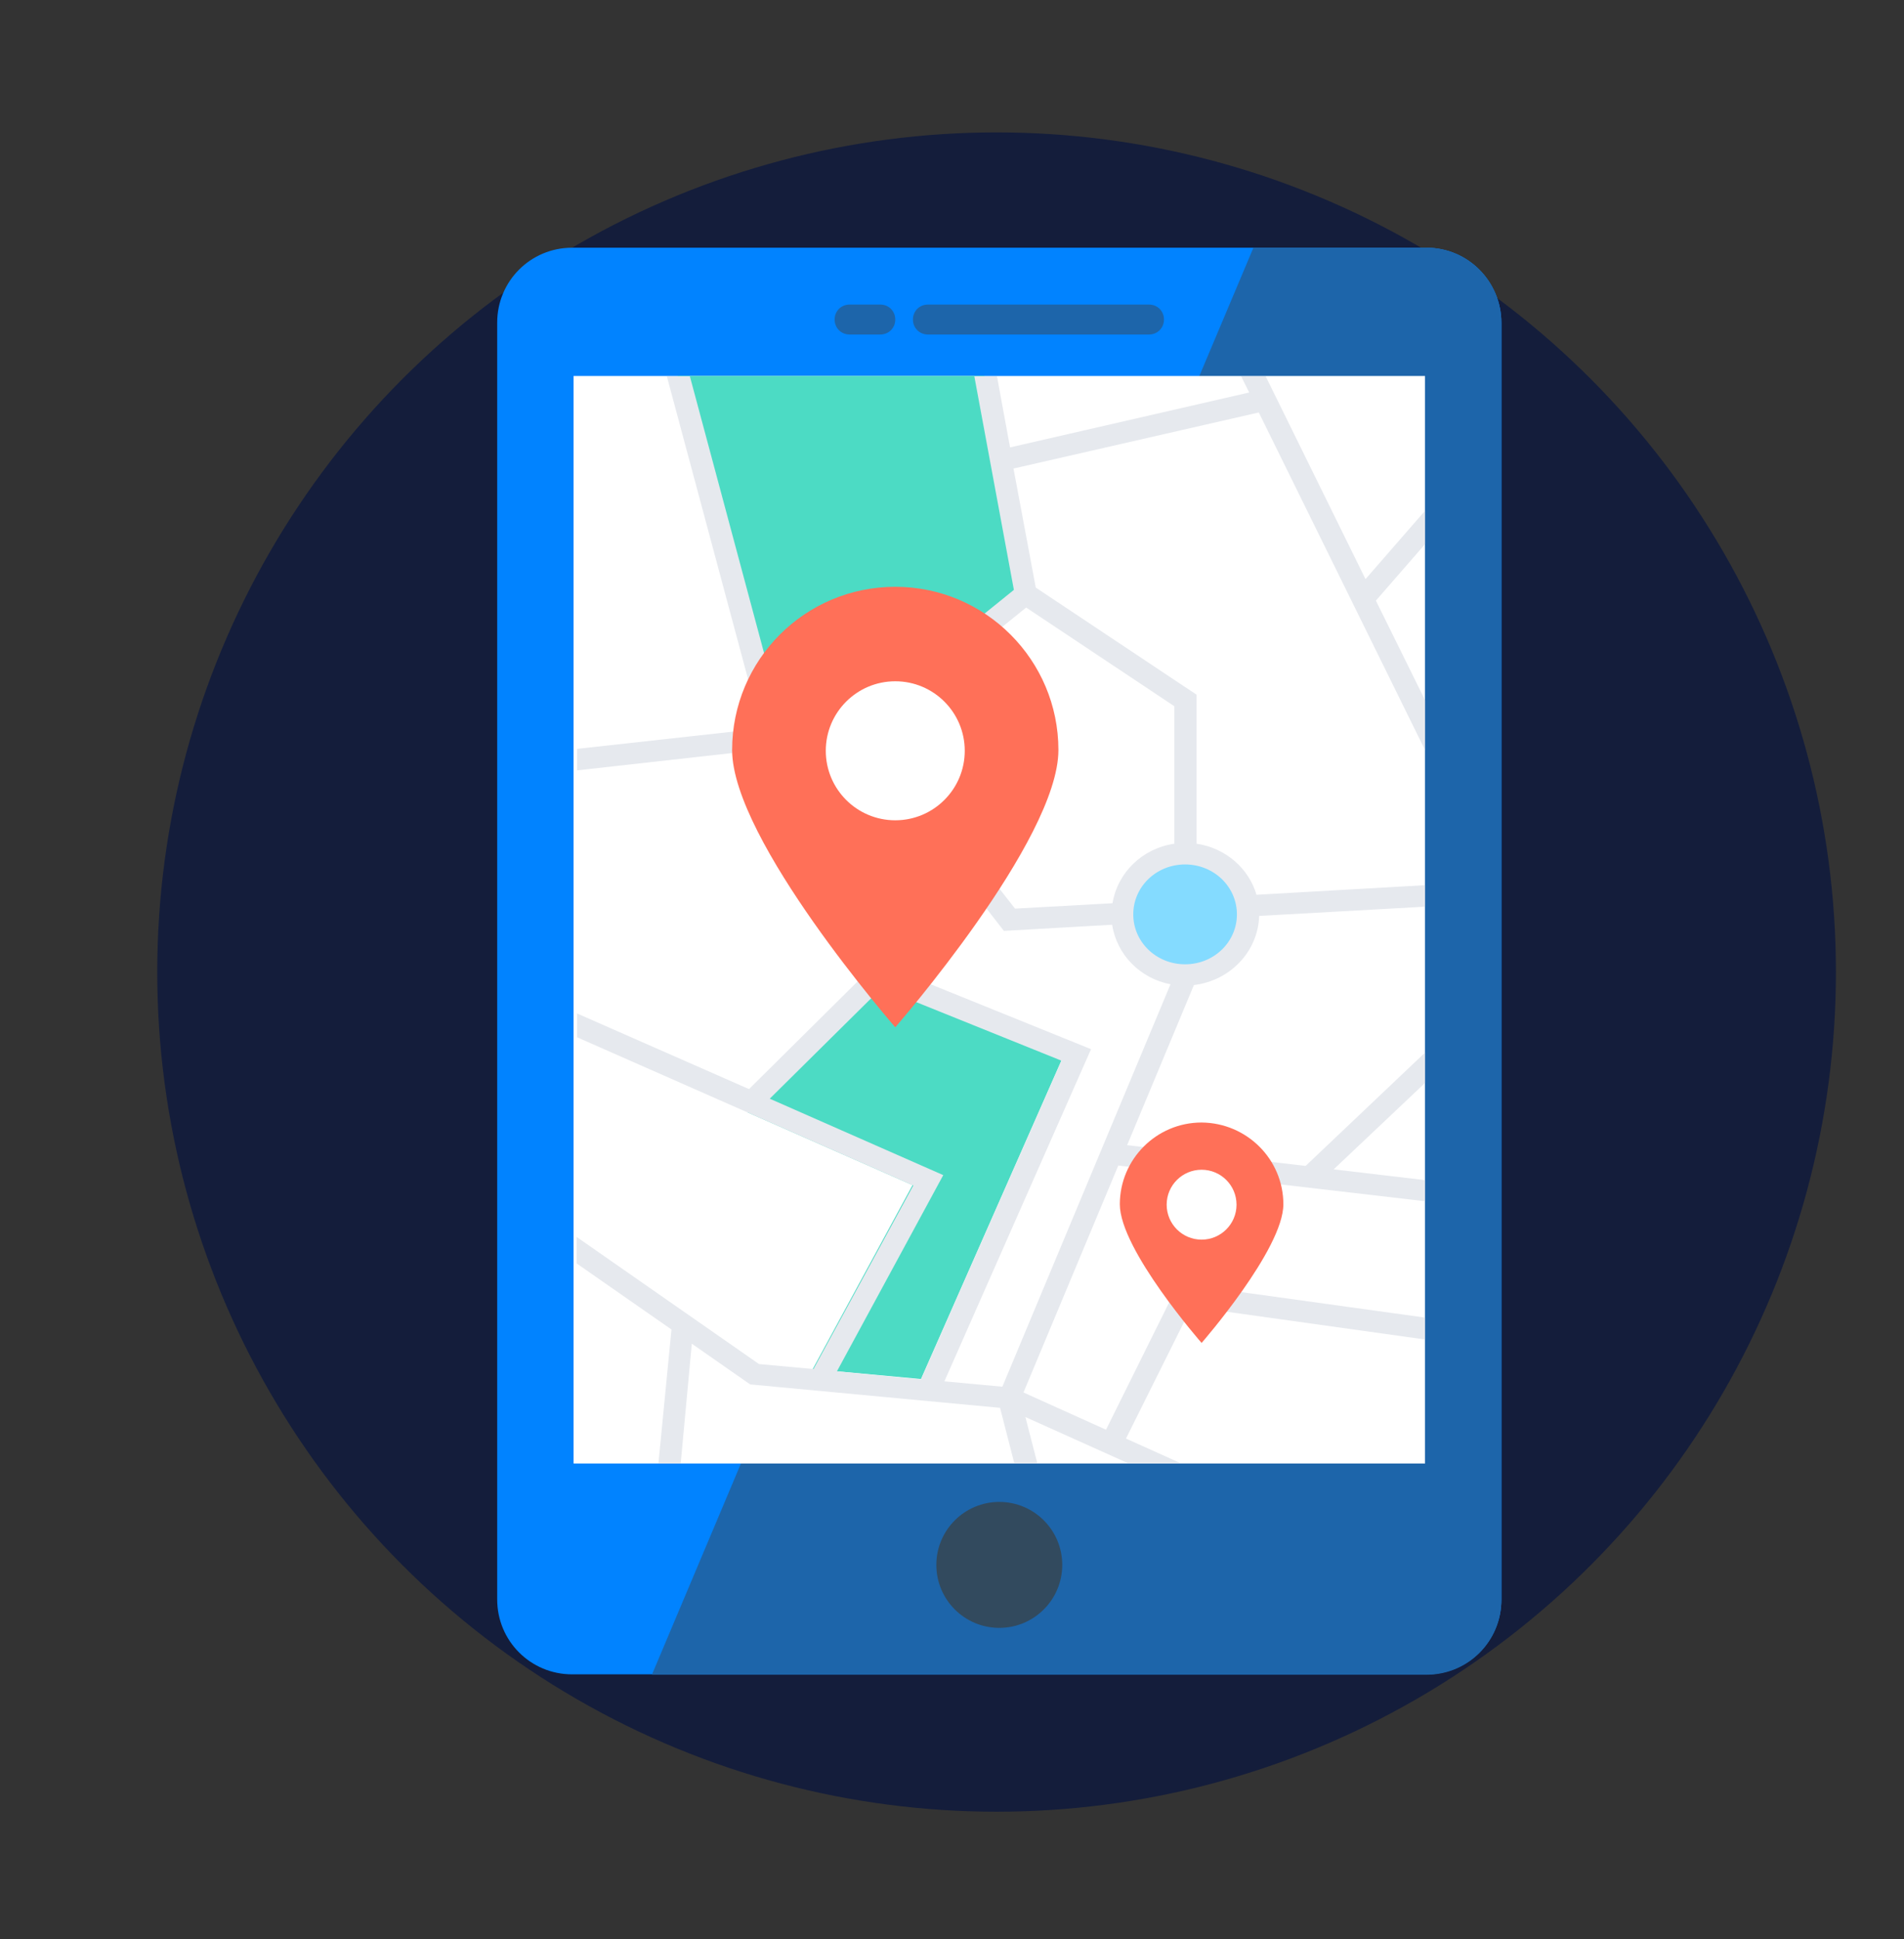 <?xml version="1.0" encoding="utf-8"?>
<svg width="496" height="505" viewBox="0 0 496 505" fill="none" xmlns="http://www.w3.org/2000/svg">
  <rect x="0" y="0" width="496" height="505" fill="#333333" stroke="none"/>
  <circle style="fill: rgb(20, 29, 59);" cx="259.616" cy="253.129" r="218.651"/>
  <path style="fill: rgb(1, 131, 255);" d="M 371.621 64.509 L 149.021 64.509 C 138.221 64.509 129.521 73.209 129.521 84.009 L 129.521 416.509 C 129.521 427.309 138.221 436.009 149.021 436.009 L 371.621 436.009 C 382.421 436.009 391.121 427.309 391.121 416.509 L 391.121 84.109 C 391.121 73.309 382.421 64.509 371.621 64.509 Z"/>
  <g transform="matrix(1, 0, 0, 1, 6.421, -3.591)">
    <path style="fill: rgb(29, 101, 170);" d="M365.2,68.1h-45.1L163.4,439.7h201.8c10.8,0,19.5-8.7,19.5-19.5V87.7 C384.7,76.9,376,68.1,365.2,68.1z"/>
    <path style="fill: rgb(29, 101, 170);" d="M292.9,90.7h-57.6c-2.2,0-3.9-1.7-3.9-3.9l0,0c0-2.2,1.7-3.9,3.9-3.9h57.6c2.2,0,3.9,1.7,3.9,3.9 l0,0C296.8,89,295.1,90.7,292.9,90.7z"/>
    <path style="fill: rgb(29, 101, 170);" d="M222.9,90.7h-8c-2.2,0-3.9-1.7-3.9-3.9l0,0c0-2.2,1.7-3.9,3.9-3.9h8c2.2,0,3.9,1.7,3.9,3.9l0,0 C226.8,89,225.1,90.7,222.9,90.7z"/>
  </g>
  <circle style="fill:#324A5E;" cx="260.321" cy="407.509" r="16.4"/>
  <rect x="149.421" y="97.909" style="fill:#FFFFFF;" width="221.8" height="283.2"/>
  <g transform="matrix(1, 0, 0, 1, 6.421, -3.591)">
    <polygon style="fill:#4CDBC4;" points="223.5,257.5 270.1,279.7 233.5,362.7 205.3,360.1 231.3,312.2 188.4,293.3 &#9;"/>
    <polygon style="fill:#4CDBC4;" points="194.9,195 217.3,193.1 259.5,156.7 250,101.5 170.1,101.5 &#9;"/>
  </g>
  <ellipse style="fill:#84DBFF;" cx="308.721" cy="238.109" rx="16.4" ry="15.8"/>
  <path style="fill:#E6E9EE;" d="M 171.521 381.109 L 177.321 381.109 L 180.221 349.909 L 195.421 360.509 L 260.521 366.609 L 264.221 381.009 L 270.221 381.009 L 267.121 369.009 L 293.821 381.009 L 307.521 381.009 L 293.321 374.609 L 310.421 340.309 L 371.221 348.809 L 371.221 343.109 L 307.021 334.209 L 288.121 372.309 L 266.621 362.609 L 291.321 303.509 L 371.221 312.809 L 371.221 307.309 L 347.421 304.509 L 371.221 282.009 L 371.221 274.109 L 340.121 303.609 L 293.621 298.209 L 311.021 256.509 C 320.421 255.409 327.721 247.809 328.021 238.509 L 371.221 236.109 L 371.221 230.509 L 327.321 233.009 C 325.321 226.109 319.221 220.809 311.721 219.709 L 311.721 180.909 L 269.821 153.009 L 264.021 122.009 L 327.921 107.409 L 371.221 195.309 L 371.221 182.309 L 358.421 156.409 L 371.221 141.709 L 371.221 133.009 L 355.721 150.809 L 329.721 98.009 L 323.321 98.009 L 325.421 102.209 L 263.121 116.509 L 259.721 98.009 L 253.821 98.009 L 264.121 153.609 L 222.921 186.909 L 204.121 189.009 L 179.721 98.009 L 173.721 98.009 L 198.321 189.709 L 150.321 195.009 L 150.321 200.609 L 222.821 192.509 L 250.821 228.409 L 195.121 283.609 L 150.321 263.909 L 150.321 270.109 L 237.921 308.709 L 211.921 356.509 L 197.721 355.209 L 150.221 322.109 L 150.221 329.009 L 174.921 346.209 L 171.521 381.109 Z M 322.221 238.109 C 322.221 245.309 316.221 251.109 308.721 251.109 C 301.221 251.109 295.221 245.309 295.221 238.109 C 295.221 230.909 301.221 225.109 308.721 225.109 C 316.221 225.109 322.221 230.909 322.221 238.109 Z M 227.921 190.009 L 267.321 158.209 L 305.921 183.909 L 305.921 219.709 C 297.621 220.909 291.121 227.209 289.821 235.209 L 264.421 236.609 L 227.921 190.009 Z M 254.121 232.909 L 261.521 242.409 L 289.721 240.809 C 290.921 248.609 297.021 254.809 304.921 256.309 L 261.121 361.109 L 246.021 359.709 L 284.221 273.209 L 234.021 252.909 L 254.121 232.909 Z M 245.721 306.009 L 200.521 286.109 L 229.621 257.309 L 276.521 276.209 L 239.921 359.209 L 218.021 357.109 L 245.721 306.009 Z"/>
  <path style="fill:#FF7058;" d="M 275.721 195.309 C 275.721 218.809 233.221 267.509 233.221 267.509 C 233.221 267.509 190.721 218.809 190.721 195.309 C 190.721 171.809 209.721 152.809 233.221 152.809 C 256.721 152.809 275.721 171.909 275.721 195.309 Z"/>
  <circle style="fill:#FFFFFF;" cx="233.221" cy="195.509" r="18.1"/>
  <path style="fill:#FF7058;" d="M 334.321 313.609 C 334.321 325.309 313.021 349.709 313.021 349.709 C 313.021 349.709 291.721 325.409 291.721 313.609 C 291.721 301.909 301.221 292.309 313.021 292.309 C 324.821 292.409 334.321 301.909 334.321 313.609 Z"/>
  <circle style="fill:#FFFFFF;" cx="313.021" cy="313.709" r="9.1"/>
</svg>